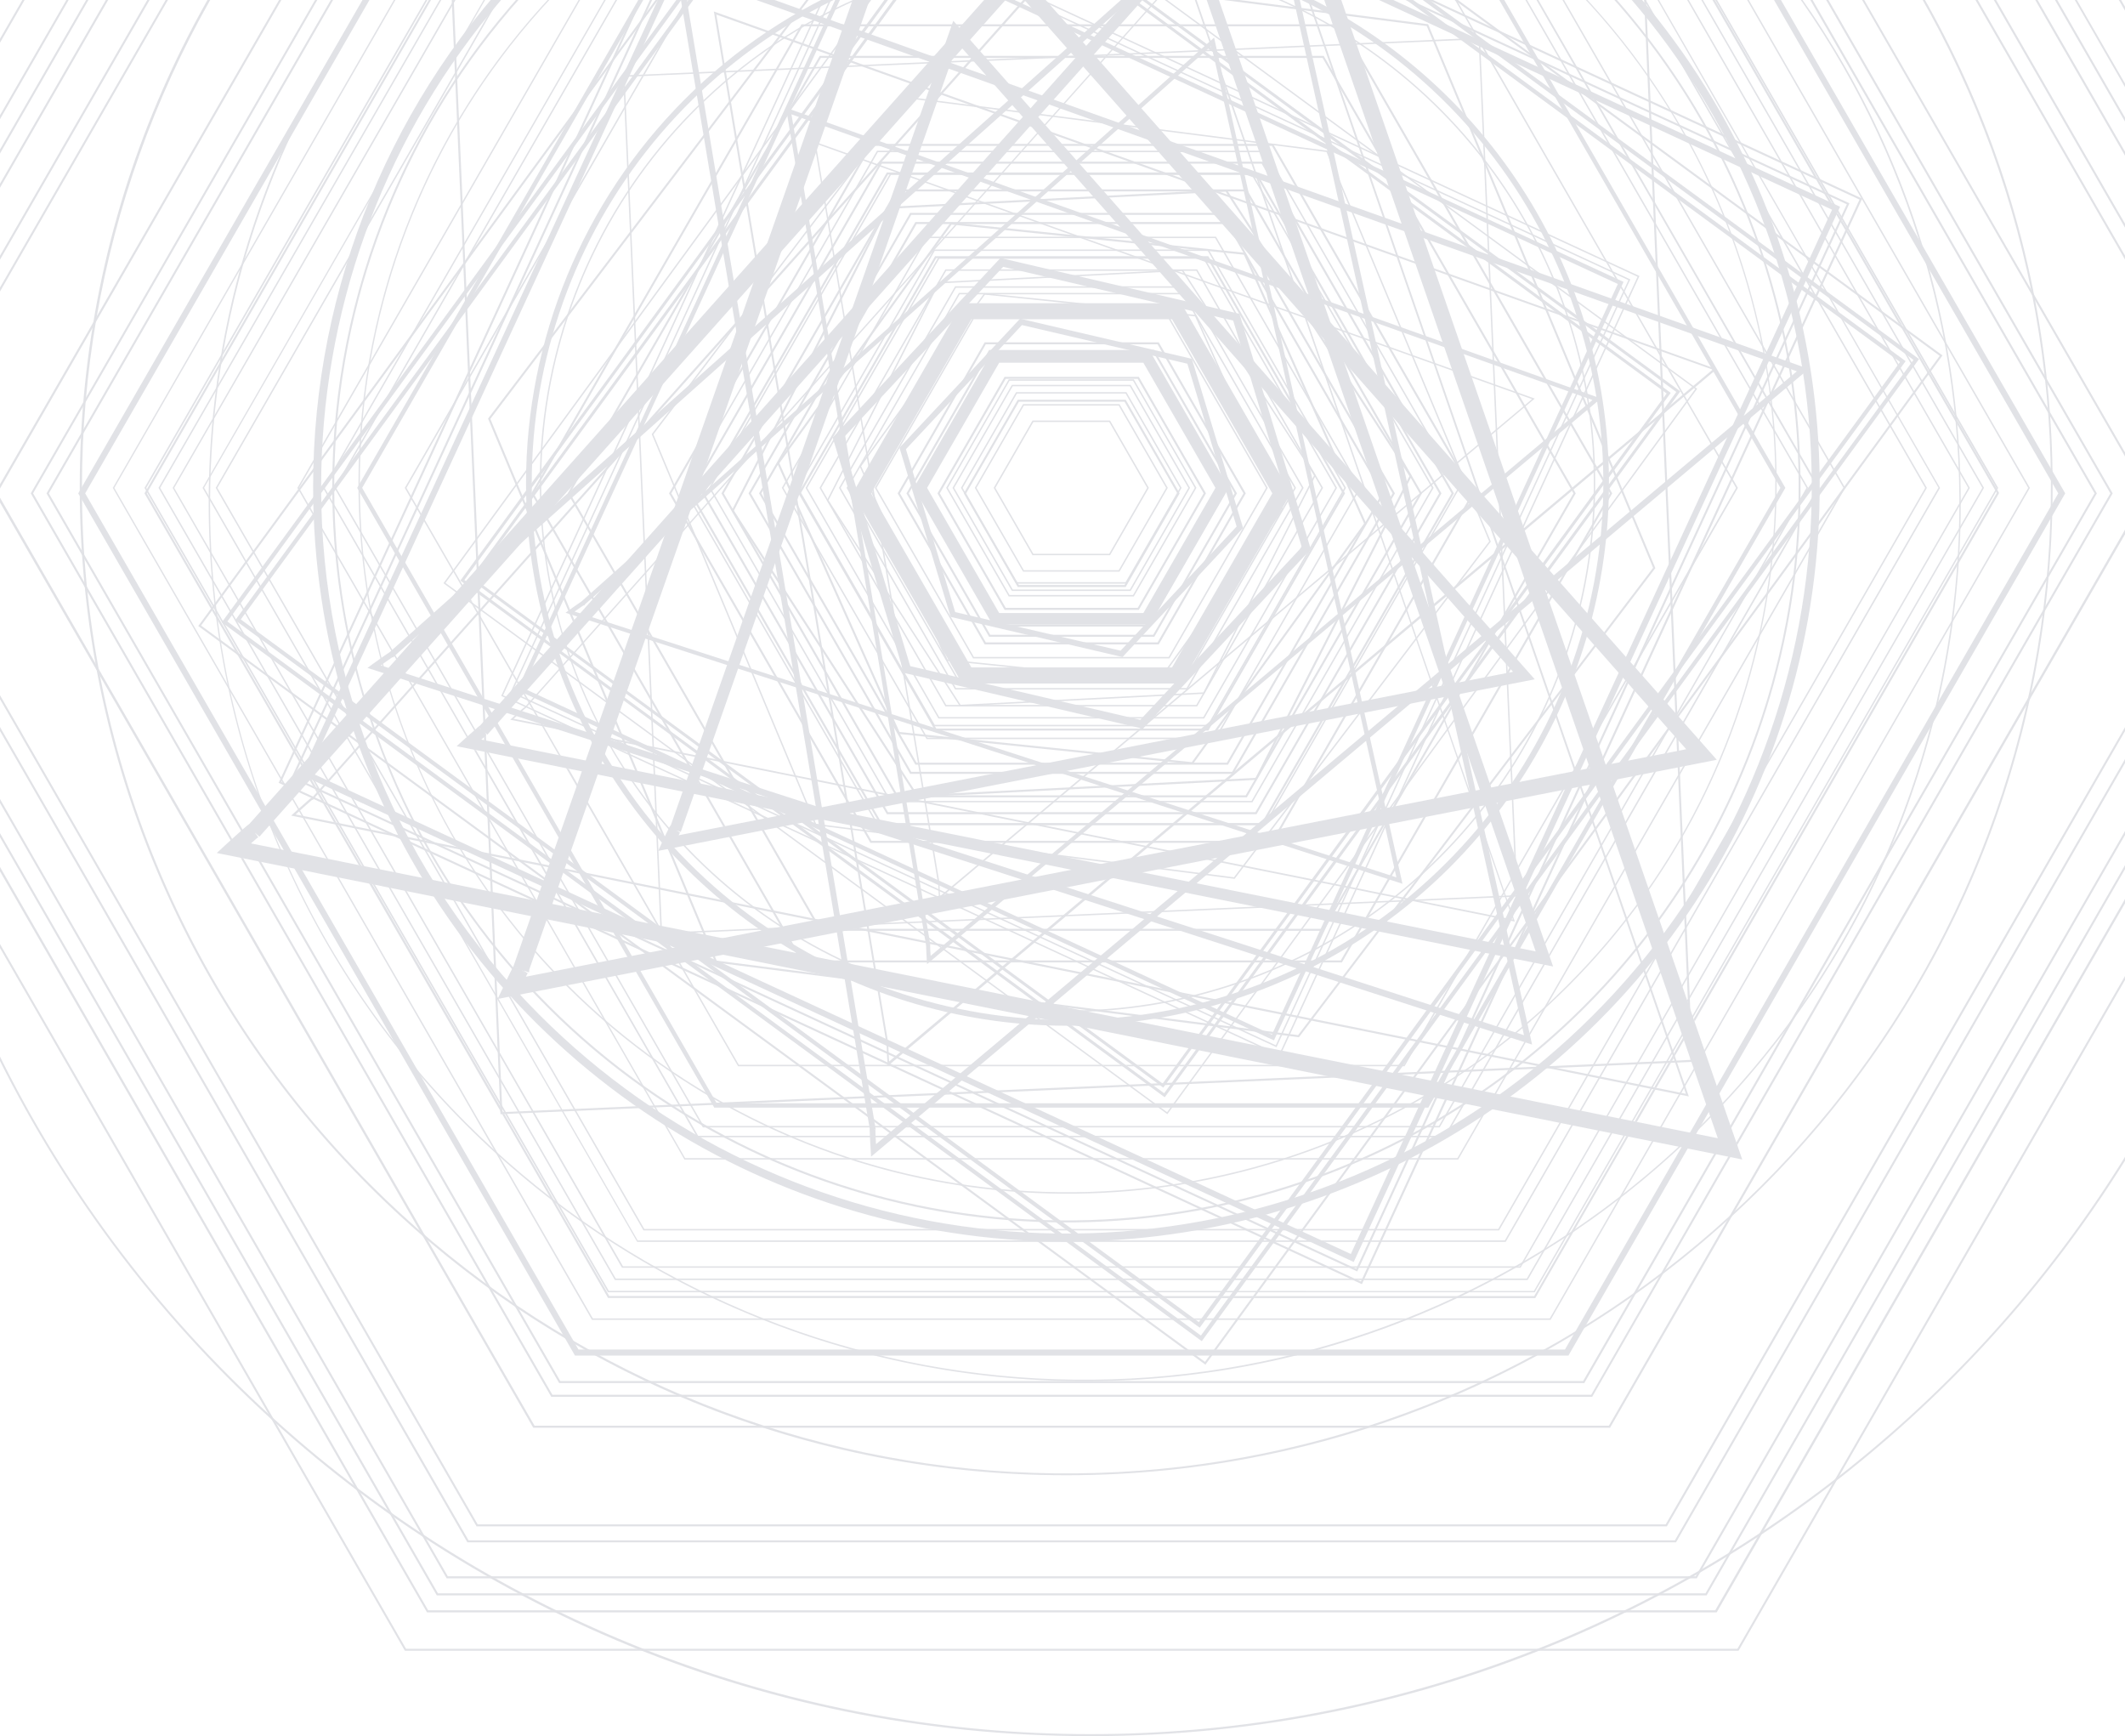 <svg width="1152" height="941" viewBox="0 0 1152 941" fill="none" xmlns="http://www.w3.org/2000/svg">
<g opacity="0.12" clip-path="url(#clip0_3360_1767)">
<path d="M630.465 588.414L630.926 587.772L256.974 313.55L530.204 -60.487L903.516 213.273L629.825 587.952L630.465 588.414L630.926 587.772L630.465 588.414L631.106 588.876L905.718 212.94L529.871 -62.668L254.797 313.91L630.619 589.517L631.106 588.876L630.465 588.414Z" fill="#010A2D"/>
<path d="M631.257 593.649L631.744 593.033L251.747 314.372L529.382 -65.721L908.764 212.452L630.643 593.187L631.257 593.649L631.744 593.033L631.257 593.649L631.898 594.11L910.941 212.119L529.049 -67.928L249.545 314.705L631.437 594.752L631.898 594.11L631.257 593.649Z" fill="#010A2D"/>
<path d="M632.769 603.374L633 603.066L241.505 315.963L527.795 -75.985L919.009 210.862L632.462 603.143L632.769 603.374L633 603.066L632.769 603.374L633.077 603.605L920.085 210.708L527.642 -77.088L240.403 316.117L632.846 603.913L633.077 603.605L632.769 603.374Z" fill="#010A2D"/>
<path d="M693.643 572.043L693.797 571.684L272.748 376.852L467.049 -44.681L887.739 149.997L693.285 571.863L693.643 572.043L693.797 571.684L693.643 572.043L694.002 572.197L888.789 149.612L466.665 -45.733L271.698 377.211L693.823 572.556L694.002 572.197L693.643 572.043Z" fill="#010A2D"/>
<path d="M691.827 567.065L691.98 566.732L277.692 375.005L468.869 -39.728L882.798 151.819L691.468 566.911L691.827 567.065L691.98 566.732L691.827 567.065L692.185 567.245L883.823 151.434L468.485 -40.755L276.668 375.389L692.006 567.604L692.185 567.245L691.827 567.065Z" fill="#010A2D"/>
<path d="M690.084 562.344L690.571 561.292L283.453 372.901L470.968 -33.955L877.06 153.923L689.034 561.857L690.084 562.344L690.571 561.292L690.084 562.344L691.134 562.832L880.159 152.794L469.841 -37.085L280.329 374.03L690.647 563.909L691.134 562.832L690.084 562.344Z" fill="#010A2D"/>
<path d="M358.541 505.919L358.925 505.893L338.616 41.638L801.589 21.315L821.871 485.186L358.515 505.534L358.541 505.919L358.925 505.893L358.541 505.919V506.304L822.691 485.93L802.331 20.494L337.797 40.894L358.157 506.329L358.541 506.304V505.919Z" fill="#010A2D"/>
<path d="M621.654 193.491V190.36H538.063L495.372 264.439L538.063 338.518H623.446L666.138 264.439L623.446 190.36H621.654V193.491L618.939 195.056L658.916 264.439L619.835 332.282H541.674L502.594 264.439L541.674 196.621H621.654V193.491L618.939 195.056L621.654 193.491Z" fill="#010A2D"/>
<path d="M606.699 219.432V219.047H554.608L528.461 264.438L554.608 309.829H606.903L633.077 264.438L606.903 219.047H606.699V219.432L606.34 219.637L632.18 264.438L606.468 309.06H555.044L529.357 264.438L555.044 219.842H606.699V219.432L606.34 219.637L606.699 219.432Z" fill="#010A2D"/>
<path d="M610.438 212.94V212.555H550.845L520.958 264.438L550.845 316.347H610.669L640.555 264.438L610.669 212.555H610.438V212.94L610.105 213.145L639.659 264.438L610.208 315.552H551.306L521.854 264.438L551.306 213.325H610.438V212.94L610.105 213.145L610.438 212.94Z" fill="#010A2D"/>
<path d="M612.718 208.962V208.577H548.565L516.374 264.438L548.565 320.324H612.948L645.139 264.438L612.948 208.577H612.718V208.962L612.385 209.167L644.243 264.438L612.513 319.529H549.026L517.27 264.438L549.001 209.347H612.718V208.962L612.385 209.167L612.718 208.962Z" fill="#010A2D"/>
<path d="M614.459 205.986V205.602H546.85L512.942 264.439L546.85 323.302H614.664L648.597 264.439L614.664 205.602H614.459V205.986L614.101 206.166L647.701 264.439L614.229 322.506H547.285L513.839 264.439L547.285 206.371H614.459V205.986L614.101 206.166L614.459 205.986Z" fill="#010A2D"/>
<path d="M633.793 172.424V172.039H527.513L474.271 264.438L527.513 356.864H633.998L687.266 264.438L633.998 172.039H633.793V172.424L633.435 172.629L686.344 264.438L633.563 356.068H527.948L475.167 264.438L527.948 172.809H633.793V172.424L633.435 172.629L633.793 172.424Z" fill="#010A2D"/>
<path d="M641.453 159.132V158.747H519.858L458.933 264.438L519.858 370.155H641.683L702.583 264.438L641.683 158.747H641.453V159.132L641.12 159.311L701.687 264.438L641.222 369.359H520.293L459.829 264.438L520.293 159.517H641.453V159.132L641.12 159.311L641.453 159.132Z" fill="#010A2D"/>
<path d="M643.501 155.566V155.181H517.783L454.809 264.439L517.783 373.722H643.731L706.706 264.439L643.731 155.181H643.501V155.566L643.168 155.745L705.809 264.439L643.27 372.952H518.244L455.731 264.439L518.244 155.951H643.501V155.566L643.168 155.745L643.501 155.566Z" fill="#010A2D"/>
<path d="M640.966 146.482L640.94 146.097L508.641 152.845L448.253 271.212L520.344 382.805L652.874 376.057L713.262 257.69L641.171 146.071L640.94 146.097L640.966 146.482L640.633 146.687L712.366 257.715L652.388 375.287L520.754 382.01L449.149 271.161L509.153 153.615L640.991 146.867L640.966 146.482L640.633 146.687L640.966 146.482Z" fill="#010A2D"/>
<path d="M601.551 228.361V227.951H559.731L538.705 264.439L559.731 300.927H601.782L622.807 264.439L601.782 227.951H601.551V228.361L601.218 228.541L621.911 264.439L601.321 300.157H560.192L539.601 264.439L560.192 228.746H601.551V228.361L601.218 228.541L601.551 228.361Z" fill="#010A2D"/>
<path d="M644.907 195.799L645.266 194.286L552.994 172.732L487.612 242.679L515.373 334.386L608.541 356.145L673.897 286.197L646.136 194.491L645.266 194.286L644.907 195.799L643.422 196.261L670.389 285.376L607.491 352.681L517.832 331.769L491.121 243.5L554.018 176.196L644.549 197.339L644.907 195.799L643.422 196.261L644.907 195.799Z" fill="#010A2D"/>
<path d="M648.136 171.089L648.188 170.704L533.584 158.901L465.949 252.609L513.122 358.146L627.93 370.001L695.565 276.293L648.392 170.73L648.188 170.704L648.136 171.089L647.778 171.269L694.669 276.19L627.572 369.154L513.66 357.428L466.846 252.712L533.943 159.722L648.085 171.5L648.136 171.089L647.778 171.269L648.136 171.089Z" fill="#010A2D"/>
<path d="M652.565 139.836V139.426H508.716L436.701 264.439L508.716 389.451H652.796L724.836 264.439L652.796 139.426H652.565V139.836L652.232 140.016L723.914 264.439L652.335 388.681H509.177L437.598 264.439L509.177 140.221H652.565V139.836L652.232 140.016L652.565 139.836Z" fill="#010A2D"/>
<path d="M654.998 135.602V135.218H506.283L431.81 264.438L506.283 393.685H655.229L729.702 264.438L655.229 135.218H654.998V135.602L654.665 135.808L728.78 264.438L654.768 392.889H506.744L432.732 264.438L506.744 135.987H654.998V135.602L654.665 135.808L654.998 135.602Z" fill="#010A2D"/>
<path d="M658.996 128.674V128.289H502.316L423.848 264.438L502.316 400.612H659.226L737.669 264.438L659.226 128.289H658.996V128.674L658.663 128.879L736.772 264.438L658.765 399.817H502.751L424.744 264.438L502.751 129.059H658.996V128.674L658.663 128.879L658.996 128.674Z" fill="#010A2D"/>
<path d="M648.775 146.405V146.02H512.506L444.281 264.438L512.506 382.882H649.005L717.255 264.438L649.005 146.02H648.775V146.405L648.442 146.61L716.333 264.438L648.544 382.086H512.966L445.178 264.438L512.966 146.79H648.775V146.405L648.442 146.61L648.775 146.405Z" fill="#010A2D"/>
<path d="M678.74 94.419V94.008H482.544L384.356 264.438L482.544 434.868H678.971L777.184 264.438L678.971 94.008H678.74V94.419L678.407 94.599L776.262 264.438L678.51 434.098H483.005L385.253 264.438L483.005 94.804H678.74V94.419L678.407 94.599L678.74 94.419Z" fill="#010A2D"/>
<path d="M685.834 82.077V81.692H475.451L370.144 264.438L475.451 447.185H686.065L791.372 264.438L686.065 81.692H685.834V82.077L685.501 82.282L790.475 264.438L685.629 446.415H475.912L371.04 264.438L475.912 82.487H685.834V82.077L685.501 82.282L685.834 82.077Z" fill="#010A2D"/>
<path d="M366.123 449.853L369.068 450.905L519.141 23.394L820.208 364.125L361.795 453.933L362.384 457.012L365.201 458.346L366.993 454.6C367.454 453.676 367.89 452.753 368.248 452.034C368.607 451.316 368.556 451.418 368.632 451.29L368.376 451.136L368.632 451.29L368.376 451.136L368.632 451.29L366.686 450.033L368.479 451.521L368.632 451.29L366.686 450.033L368.479 451.521L366.174 449.622L368.095 451.906L368.479 451.521L366.174 449.622L368.095 451.906L366.123 449.545L367.531 452.265C367.735 452.172 367.925 452.051 368.095 451.906L366.123 449.545L367.531 452.265L366.097 449.519V452.624C366.599 452.636 367.094 452.512 367.531 452.265L366.097 449.519L364.253 452.085C364.785 452.485 365.432 452.701 366.097 452.701V449.571L364.253 452.137L366.097 449.571L363.101 450.366C363.279 451.047 363.686 451.645 364.253 452.06L366.097 449.494L363.101 450.289L366.071 449.494H362.973C362.997 449.762 363.04 450.027 363.101 450.289L366.071 449.494H365.918L363.075 448.904C363.055 449.1 363.055 449.298 363.075 449.494H365.918L363.075 448.904L364.868 449.263L363.101 448.724V448.904L364.893 449.263L363.126 448.724L369.042 450.802L366.097 449.75L369.042 450.802V450.392V450.084C369.067 449.862 369.067 449.638 369.042 449.417C369.056 448.975 368.968 448.536 368.786 448.134C368.565 447.637 368.221 447.204 367.787 446.877C367.24 446.487 366.589 446.273 365.918 446.261C365.456 446.258 365 446.364 364.586 446.569C364.263 446.723 363.969 446.931 363.715 447.184L363.306 447.672C363.118 447.944 362.947 448.227 362.793 448.519C362.281 449.519 361.436 451.239 360.693 452.778L359.362 455.601L356.801 461.194L832.014 368.205L516.785 11.257L363.126 448.827L369.017 450.905L366.123 449.853Z" fill="#010A2D"/>
<path d="M503.212 512.41L504.365 512.231L429.072 61.985L863.31 216.814L502.726 519.595L503.494 520.493H504.647C504.647 520.493 504.646 518.953 504.467 517.209C504.288 515.464 504.262 513.462 504.262 512.641V512.359H503.75H504.262H503.75H504.262L503.212 512.128L504.16 512.616V512.359L503.11 512.128L504.057 512.616L503.033 512.102L503.801 512.949L504.057 512.616L503.033 512.102L503.801 512.949L503.033 512.077V513.257C503.317 513.244 503.587 513.136 503.801 512.949L503.033 512.077L502.137 512.821C502.238 512.962 502.373 513.076 502.53 513.152C502.686 513.228 502.859 513.264 503.033 513.257V512.077L502.137 512.821L502.956 512.154L501.932 512.513L502.137 512.821L502.956 512.154L501.932 512.513L502.444 512.333H501.932L502.444 512.154H501.932V512.333L504.237 511.948L503.084 512.128L504.237 511.923V511.563V511.307L504.057 511.025C503.947 510.893 503.81 510.787 503.655 510.711C503.501 510.636 503.333 510.594 503.161 510.588C502.869 510.595 502.588 510.704 502.367 510.896L502.034 511.41C501.996 511.561 501.996 511.72 502.034 511.871V512.256C502.034 514.129 502.418 520.236 502.418 520.262L502.572 522.571L867.869 215.993L426.102 58.418L502.06 512.59L504.365 512.179L503.212 512.41Z" fill="#010A2D"/>
<path d="M509.053 479.387H509.437L442.289 77.894L830.531 216.326L509.027 486.238L509.284 486.52H509.668C509.668 486.52 509.335 481.106 509.335 479.489V479.207H509.027L509.309 479.361H509.002L509.284 479.515L508.951 479.335V479.72L509.284 479.515L508.951 479.335L508.643 479.592L508.951 479.72V479.335L508.643 479.592L508.874 479.387H508.592L508.823 479.181H508.541V479.412L509.309 479.284H508.925H509.309V479.002V478.873L509.002 478.72L508.643 478.95V479.233V479.541C508.643 481.132 509.002 486.623 509.002 486.623V487.392L832.017 216.044L441.315 76.713L508.669 479.566L509.437 479.438L509.053 479.387Z" fill="#010A2D"/>
<path d="M315.596 327.355L316.364 328.253L656.768 24.779L757.004 475.538L309.296 330.767L308.937 331.871L309.603 332.82L312.958 330.434L315.288 328.817L316.082 328.304L316.262 328.176L315.98 327.611L316.185 328.202L315.903 327.637L316.108 328.227L315.749 327.201V328.278H316.108L315.749 327.252L315.058 328.202C315.26 328.344 315.503 328.416 315.749 328.407V327.149L315.058 328.099L315.749 327.149H314.699C314.702 327.335 314.748 327.516 314.832 327.681C314.917 327.846 315.038 327.989 315.186 328.099L315.877 327.149L314.853 326.636C314.781 326.798 314.737 326.972 314.725 327.149H315.877L314.853 326.636L315.724 327.072L314.981 326.431V326.636L315.852 327.072L315.109 326.431L316.671 328.202L315.903 327.303L316.671 328.202L316.927 327.945L317.081 327.765V327.586C317.182 327.424 317.236 327.237 317.235 327.047C317.236 326.861 317.192 326.678 317.107 326.512C317.023 326.347 316.899 326.205 316.748 326.097C316.55 325.944 316.307 325.863 316.057 325.866C315.888 325.831 315.713 325.831 315.544 325.866L314.879 326.251C313.188 327.329 308.451 330.767 308.451 330.767L306.581 332.127L760.308 479.027L658.177 20.366L314.699 326.482L316.262 328.253L315.596 327.355Z" fill="#010A2D"/>
<path d="M284.684 383.601L284.966 383.857L642.068 -16.429L820.132 498.427L277.591 389.4V389.785L277.872 390.067L281.458 386.834C282.354 386.013 283.276 385.192 284.019 384.601L284.889 383.857L285.12 383.678L284.992 383.421V383.601H285.12L284.992 383.344L284.736 383.626H284.992V383.241L284.736 383.524L284.992 383.241H284.608V383.524L284.864 383.241L284.608 383.087V383.241H284.915L284.659 383.087L284.454 383.319L285.017 383.832L284.736 383.575L285.017 383.832L285.248 383.575V383.344L285.12 383.062H284.838H284.608C284.352 383.216 283.839 383.652 283.097 384.268C280.92 386.167 277.155 389.605 277.155 389.605L276.592 390.118L821.208 499.53L642.503 -17.995L284.403 383.37L284.966 383.883L284.684 383.601Z" fill="#010A2D"/>
<path d="M261.892 396.122L264.223 398.201L644.45 -28.105L832.527 515.695L254.824 399.638L254.209 402.717L256.309 405.026L260.151 401.562C261.124 400.69 262.097 399.817 262.84 399.201L263.685 398.483L262.686 397.072L263.557 398.586H263.685L262.686 397.174L263.557 398.688L262.148 396.251L263.224 398.816L263.557 398.663L262.148 396.225L263.224 398.791L262.046 395.943V398.996C262.45 398.997 262.85 398.919 263.224 398.765L262.046 395.917L261.124 398.893C261.421 398.995 261.732 399.047 262.046 399.047V395.917L261.124 398.893L262.046 395.917L259.485 397.585C259.887 398.208 260.494 398.671 261.201 398.893L262.123 395.917L259.562 397.585L262.123 395.917H259.024C259.017 396.505 259.177 397.084 259.485 397.585L262.046 395.917L259.203 394.737C259.043 395.109 258.965 395.512 258.973 395.917H262.046L259.203 394.737L261.764 395.84L259.408 394.224C259.306 394.386 259.22 394.557 259.152 394.737L261.713 395.84L259.357 394.224L260.612 395.07L259.459 394.121L260.714 394.968L259.562 394.018L264.223 398.175L261.892 396.097L264.248 398.175L264.607 397.739L264.863 397.354L265.068 396.918C265.233 396.538 265.312 396.126 265.298 395.712C265.3 395.364 265.248 395.018 265.145 394.685C264.885 393.967 264.376 393.365 263.71 392.992C263.244 392.721 262.713 392.579 262.174 392.581C261.781 392.589 261.393 392.659 261.022 392.786C260.803 392.871 260.597 392.983 260.407 393.12C260.084 393.33 259.777 393.562 259.485 393.813C258.435 394.685 256.617 396.379 255.029 397.739C253.441 399.099 252.109 400.305 252.109 400.305L247.551 404.462L841.977 523.88L646.883 -40.216L259.587 394.018L264.248 398.201L261.892 396.122Z" fill="#010A2D"/>
<path d="M719.381 82.026L719.432 81.641L492.223 52.543L353.316 235.315L441.875 447.236L669.314 476.36L808.195 293.562L719.637 81.666L719.432 81.641L719.381 82.026L719.022 82.18L807.299 293.459L668.956 475.513L442.412 446.518L354.213 235.443L492.556 53.364L719.33 82.411L719.381 82.026L719.022 82.18L719.381 82.026Z" fill="#010A2D"/>
<path d="M773.648 -70.288V-71.469H387.198L193.64 264.439L387.198 600.346H774.314L967.872 264.439L774.314 -71.469H773.648V-70.288L772.624 -69.698L965.183 264.439L772.956 598.011H388.555L196.329 264.439L388.555 -69.108H773.648V-70.288L772.624 -69.698L773.648 -70.288Z" fill="#010A2D"/>
<path d="M761.408 -49.068H565.827L566.902 -48.273H760.972L800.667 20.597H801.538L761.408 -49.068ZM760.844 -48.478L761.203 -48.683L760.844 -48.478ZM564.52 -49.068H554.763L555.813 -48.273H565.673L564.52 -49.068ZM552.1 -49.068H548.412L549.488 -48.273H553.175L552.1 -49.068ZM545.774 -49.068H521.855L521.291 -48.273H546.901L545.774 -49.068ZM519.934 -49.068H517.219L516.656 -48.273H519.371L519.934 -49.068ZM515.299 -49.068H508.154L507.564 -48.273H514.71L515.299 -49.068ZM507.18 -49.068H400.106L348.528 40.432H349.45L400.542 -48.247H506.617L507.18 -49.068Z" fill="#010A2D"/>
<path d="M801.59 21.341H801.104L801.641 22.265L801.59 21.341ZM802.41 22.06V23.753L869.917 140.914L871.146 141.504L802.41 22.06ZM870.685 142.094L873.246 146.533L874.45 147.098L871.889 142.659L870.685 142.094ZM873.912 147.714L875.628 150.716L876.857 151.28L875.141 148.278L873.912 147.714ZM879.034 155.129L878.624 156.002L879.853 158.106L880.263 157.233L879.034 155.129ZM880.724 158.08L880.34 158.953L882.133 162.083L882.542 161.211L880.724 158.08ZM883.003 162.032L882.619 162.904L902.928 198.16L904.49 199.315L883.003 162.032ZM903.901 199.854L914.145 217.533L914.657 216.84L905.514 200.983L903.901 199.854ZM915.015 217.584L914.529 218.277L941.137 264.464L823.051 469.354L823.384 470.355L942.136 264.464L915.015 217.584Z" fill="#010A2D"/>
<path d="M902.979 198.16L903.952 199.854L905.514 200.983L904.541 199.315L902.979 198.16ZM914.656 216.84L914.144 217.533L914.58 218.277L915.066 217.585L914.656 216.84Z" fill="#010A2D"/>
<path d="M869.992 140.914L870.684 142.095L871.887 142.659L871.221 141.505L869.992 140.914ZM882.592 161.211L882.183 162.083L882.669 162.904L883.053 162.032L882.592 161.211Z" fill="#010A2D"/>
<path d="M873.244 146.534L873.91 147.714L875.139 148.278L874.448 147.098L873.244 146.534ZM880.312 157.233L879.903 158.106L880.389 158.953L880.773 158.08L880.312 157.233Z" fill="#010A2D"/>
<path d="M875.629 150.691L878.676 156.002L879.086 155.13L876.858 151.255L875.629 150.691Z" fill="#010A2D"/>
<path d="M348.989 41.201H348.067L339.283 56.443V57.906L348.989 41.201ZM338.54 57.726L219.43 264.464L245.347 309.393L245.833 308.701L220.352 264.464L338.617 59.189L338.54 57.726ZM246.345 309.419L245.833 310.112L254.797 325.636L256.333 326.765L246.345 309.419ZM255.744 327.381L277.436 365.023L277.845 364.151L257.358 328.535L255.744 327.381ZM278.306 364.997L277.922 365.844L279.715 369L280.125 368.128L278.306 364.997ZM280.611 368.949L280.202 369.821L280.637 370.565L281.175 369.95L280.611 368.949Z" fill="#010A2D"/>
<path d="M245.832 308.7L245.32 309.393L245.756 310.137L246.268 309.444L245.832 308.7ZM254.693 325.661L255.667 327.329L257.229 328.484L256.256 326.79L254.693 325.661Z" fill="#010A2D"/>
<path d="M277.358 364.972L277.845 365.794L278.229 364.921L277.768 364.1L277.358 364.972Z" fill="#010A2D"/>
<path d="M279.637 368.924L280.123 369.745L280.533 368.873L280.046 368.051L279.637 368.924Z" fill="#010A2D"/>
<path d="M284.171 375.902L283.838 376.287L285.144 378.545L286.373 379.11L284.632 376.107L284.171 375.902ZM285.81 379.725L286.552 381.008L287.116 380.392L285.81 379.725Z" fill="#010A2D"/>
<path d="M285.81 379.623L287.04 380.213L286.374 379.033L285.145 378.468L285.81 379.623Z" fill="#010A2D"/>
<path d="M284.172 375.827L284.634 376.033L284.377 375.595L284.172 375.827Z" fill="#010A2D"/>
<path d="M287.525 381.034L286.962 381.65L288.37 384.088L289.6 384.652L287.525 381.034ZM289.062 385.268L293.236 392.53L294.261 392.735L290.291 385.833L289.062 385.268Z" fill="#010A2D"/>
<path d="M289.036 385.243L290.265 385.807L289.599 384.653L288.37 384.062L289.036 385.243Z" fill="#010A2D"/>
<path d="M293.775 393.454L302.893 409.312L303.917 409.517L294.774 393.659L293.775 393.454ZM307.067 416.548L358.235 505.098V503.405L308.296 416.727L307.067 416.548ZM818.979 476.565L815.496 482.595L815.829 483.57L819.209 477.514L818.979 476.565ZM814.984 483.493L813.78 485.571H814.702L815.317 484.494L814.984 483.493ZM814.241 486.341H813.319L807.813 495.886L808.607 496.04L814.241 486.341ZM807.403 496.605L800.156 509.152L800.975 509.332L808.197 496.759L807.403 496.605ZM358.875 504.842V505.509H359.208L358.875 504.842ZM359.695 506.253H358.798L400.107 577.92H597.481L596.405 577.15H400.542L359.695 506.253ZM796.852 514.874L760.999 577.175H652.414L651.85 577.945H761.434L797.697 515.054L796.852 514.874ZM651.415 577.175H644.27L643.706 577.945H650.851L651.415 577.175ZM642.349 577.175H639.634L639.071 577.945H641.632L642.349 577.175ZM637.714 577.175H616.457L617.533 577.945H637.125L637.714 577.175ZM613.82 577.175H610.132L611.182 577.945H614.895L613.82 577.175ZM607.494 577.175H597.711L598.787 577.945H608.544L607.494 577.175Z" fill="#010A2D"/>
<path d="M613.819 577.201L614.895 577.971H617.456L616.406 577.201H613.819ZM637.713 577.201L637.124 577.971H639.071L639.634 577.201H637.713Z" fill="#010A2D"/>
<path d="M607.495 577.201L608.545 577.971H611.106L610.056 577.201H607.495ZM642.35 577.201L641.761 577.971H643.707L644.271 577.201H642.35Z" fill="#010A2D"/>
<path d="M596.404 577.201L597.48 577.971H598.786L597.736 577.201H596.404ZM651.414 577.201L650.85 577.971H651.824L652.387 577.201H651.414Z" fill="#010A2D"/>
<path d="M801.539 20.546H800.668L801.103 21.316H801.59V22.265L802.435 23.728V22.034L801.539 20.546ZM349.45 40.406H348.528L348.068 41.227H348.989L349.45 40.406ZM339.207 56.495L338.464 57.752V59.215L339.181 57.957L339.207 56.495ZM814.625 485.52H813.703L813.242 486.341H814.164L814.625 485.52ZM357.953 503.482V505.175L358.644 506.381H359.541L359.08 505.611H358.747V504.97L357.953 503.482Z" fill="#010A2D"/>
<path d="M287.116 380.316L286.527 381.035L286.937 381.753L287.501 381.137L287.116 380.316ZM293.237 392.53L293.775 393.454L294.774 393.659L294.261 392.735L293.237 392.53ZM815.495 482.569L814.983 483.467L815.316 484.442L815.828 483.544L815.495 482.569ZM807.812 495.912L807.403 496.63L808.196 496.784L808.606 496.066L807.812 495.912Z" fill="#010A2D"/>
<path d="M281.098 369.898L280.561 370.514L283.839 376.211L284.171 375.826L284.376 375.595L281.098 369.898ZM302.918 409.26L307.067 416.47L308.091 416.675L303.917 409.465L302.918 409.26ZM823.102 469.303L818.979 476.488L819.311 477.463L823.435 470.304L823.102 469.303ZM800.053 509.126L796.749 514.848L797.569 515.028L800.872 509.306L800.053 509.126Z" fill="#010A2D"/>
<path d="M780.282 -81.784V-82.169H381.027L181.297 264.439L381.027 611.072H780.487L980.217 264.439L780.487 -82.169H780.282V-81.784L779.923 -81.579L979.32 264.439L780.051 610.276H381.462L182.193 264.439L381.462 -81.399H780.282V-81.784L779.923 -81.579L780.282 -81.784Z" fill="#010A2D"/>
<path d="M783.586 -87.506H377.954L175.125 264.464L253.004 399.587L253.593 399.048L176.021 264.464L378.338 -86.736H782.971L985.288 264.464L839.696 517.414L840.029 518.415L986.363 264.387L783.586 -87.506ZM783.022 -86.942L783.355 -87.121L783.022 -86.942ZM256.948 406.438L377.954 616.434H783.586L837.366 523.06L836.547 522.88L783.099 615.639H378.466L258.1 406.643L256.948 406.438Z" fill="#010A2D"/>
<path d="M253.594 398.996L253.005 399.535L256.949 406.386L257.973 406.592L253.594 398.996ZM839.697 517.415L836.547 522.88L837.367 523.06L839.928 518.415L839.697 517.415Z" fill="#010A2D"/>
<path d="M790.526 -99.591H371.039L161.219 264.464L371.039 628.494H790.526L1000.32 264.464L790.526 -99.591ZM789.962 -99.001L790.321 -99.206L789.962 -99.001ZM371.423 627.724L162.115 264.464L371.423 -98.796H790.09L999.398 264.464L790.09 627.724H371.423Z" fill="#010A2D"/>
<path d="M812.448 -137.619V-138.029H348.835L116.939 264.439L348.835 666.906H812.678L1044.6 264.439L812.678 -138.029H812.448V-137.619L812.115 -137.439L1043.68 264.439L812.217 666.137H349.296L117.836 264.439L349.296 -137.234H812.448V-137.619L812.115 -137.439L812.448 -137.619Z" fill="#010A2D"/>
<path d="M816.263 -144.214H345.275L109.819 264.464L345.428 673.141H816.263L1051.74 264.464L816.263 -144.214ZM815.699 -143.623L816.032 -143.829L815.699 -143.623ZM345.71 672.346L110.664 264.361L345.71 -143.623H815.802L1050.85 264.361L815.802 672.346H345.71Z" fill="#010A2D"/>
<path d="M824.33 -158.25H337.182L93.608 264.464L337.182 687.151H824.33L1067.9 264.464L824.33 -158.25ZM823.766 -157.659L824.099 -157.865L823.766 -157.659ZM337.746 686.381L94.454 264.464L337.746 -157.454H823.894L1067.01 264.464L823.894 686.381H337.746Z" fill="#010A2D"/>
<path d="M827.94 -164.51V-164.895H333.341L85.951 264.439L333.341 693.798H828.171L1075.56 264.439L828.171 -164.895H827.94V-164.51L827.608 -164.33L1074.66 264.439L827.71 693.002H333.802L86.847 264.439L333.802 -164.125H827.94V-164.51L827.608 -164.33L827.94 -164.51Z" fill="#010A2D"/>
<path d="M832.014 -171.515H329.527L78.321 264.464L329.527 700.443H832.014L1083.25 264.464L832.014 -171.515ZM831.451 -170.925L831.784 -171.13L831.451 -170.925ZM330.065 699.648L79.294 264.464L330.065 -170.643H831.528L1082.3 264.567L831.528 699.75L330.065 699.648Z" fill="#010A2D"/>
<path d="M840.592 -186.475H320.92L61.161 264.464L320.92 715.402H840.592L1100.45 264.464L840.592 -186.475ZM840.029 -185.885L840.387 -186.09L840.029 -185.885ZM321.381 714.606L61.981 264.464L321.381 -185.705H840.157L1099.53 264.464L840.157 714.606H321.381Z" fill="#010A2D"/>
<path d="M286.731 261.872H288.268C288.256 194.538 311.547 129.284 354.172 77.228C396.797 25.172 456.118 -10.464 522.028 -23.609C587.938 -36.754 656.358 -26.594 715.629 5.14C774.9 36.874 821.355 88.219 847.078 150.424C872.801 212.63 876.2 281.847 856.696 346.283C837.193 410.718 795.993 466.383 740.118 503.794C684.242 541.205 617.148 558.046 550.269 551.448C483.39 544.85 420.863 515.22 373.343 467.609C346.342 440.616 324.927 408.547 310.327 373.241C295.728 337.935 288.231 300.088 288.268 261.872H285.169C285.169 320.042 302.385 376.906 334.641 425.272C366.896 473.638 412.742 511.335 466.381 533.594C520.02 555.854 579.042 561.677 635.983 550.326C692.925 538.976 745.228 510.963 786.279 469.828C827.33 428.694 855.285 376.287 866.609 319.233C877.932 262.18 872.115 203.044 849.894 149.304C827.673 95.563 790.045 49.631 741.77 17.317C693.494 -14.997 636.739 -32.242 578.682 -32.236C500.835 -32.23 426.179 -1.24 371.135 53.915C316.092 109.07 285.169 183.874 285.169 261.872H286.731Z" fill="#010A2D"/>
<path d="M293.007 261.872H293.391C293.387 195.733 316.271 131.638 358.145 80.51C400.019 29.381 458.291 -5.618 523.033 -18.524C587.775 -31.43 654.98 -21.444 713.197 9.731C771.415 40.907 817.042 91.343 842.305 152.447C867.568 213.551 870.903 281.541 851.742 344.832C832.581 408.123 792.11 462.8 737.224 499.545C682.338 536.29 616.434 552.83 550.741 546.347C485.049 539.864 423.632 510.759 376.956 463.991C350.425 437.477 329.385 405.972 315.044 371.286C300.703 336.6 293.345 299.416 293.391 261.872H292.623C292.623 318.565 309.402 373.985 340.839 421.124C372.276 468.262 416.958 505.002 469.234 526.696C521.511 548.391 579.035 554.066 634.531 543.003C690.027 531.941 741.002 504.639 781.011 464.549C821.02 424.458 848.265 373.382 859.301 317.777C870.336 262.172 864.667 204.537 843.01 152.161C821.353 99.785 784.681 55.019 737.631 23.526C690.581 -7.968 635.267 -24.775 578.683 -24.77C502.813 -24.763 430.053 5.44 376.407 59.195C322.761 112.95 292.623 185.854 292.623 261.872H293.007Z" fill="#010A2D"/>
<path d="M194.692 261.872H195.076C195.059 172.929 225.825 86.732 282.129 17.969C338.434 -50.794 416.794 -97.868 503.856 -115.231C590.919 -132.595 681.297 -119.174 759.59 -77.255C837.884 -35.336 899.247 32.486 933.226 114.656C967.204 196.826 971.693 288.258 945.93 373.372C920.166 458.487 865.744 532.018 791.935 581.434C718.127 630.851 629.5 653.096 541.157 644.38C452.814 635.663 370.221 596.523 307.451 533.63C271.774 497.984 243.48 455.625 224.195 408.988C204.91 362.35 195.014 312.353 195.076 261.872H194.333C194.333 338.048 216.878 412.513 259.118 475.851C301.358 539.188 361.395 588.554 431.636 617.704C501.878 646.854 579.17 654.48 653.737 639.617C728.304 624.754 796.798 588.069 850.556 534.203C904.315 480.337 940.923 411.707 955.753 336.994C970.582 262.281 962.966 184.84 933.868 114.464C904.769 44.088 855.496 -16.062 792.278 -58.379C729.06 -100.697 654.737 -123.281 578.709 -123.276C528.23 -123.276 478.245 -113.314 431.609 -93.958C384.972 -74.602 342.598 -46.232 306.905 -10.467C271.212 25.297 242.9 67.756 223.585 114.484C204.269 161.212 194.33 211.294 194.333 261.872H194.692Z" fill="#010A2D"/>
<path d="M113.508 272.803H113.892C113.885 162.889 151.917 56.372 221.506 -28.596C291.095 -113.565 387.936 -171.729 495.528 -193.178C603.121 -214.626 714.807 -198.032 811.557 -146.223C908.308 -94.414 984.135 -10.595 1026.12 90.951C1068.1 192.497 1073.65 305.488 1041.81 410.67C1009.96 515.853 942.707 606.719 851.495 667.786C760.283 728.853 650.759 756.342 541.586 745.57C432.413 734.798 330.345 686.431 252.774 608.71C208.677 564.65 173.707 512.291 149.873 454.645C126.039 396.998 113.811 335.2 113.892 272.803H113.124C113.121 335.291 125.402 397.167 149.267 454.899C173.132 512.63 208.114 565.086 252.213 609.272C296.313 653.457 348.668 688.506 406.288 712.418C463.907 736.329 525.664 748.635 588.03 748.631C850.325 748.631 1062.96 535.658 1062.96 272.803C1062.96 9.948 850.401 -203.051 588.03 -203.051C325.659 -203.051 113.124 9.922 113.124 272.803H113.508Z" fill="#010A2D"/>
<path d="M650.135 718.122L650.775 717.25L130.54 335.746L510.664 -184.627L1030.03 196.21L649.264 717.481L650.135 718.122L650.775 717.25L650.135 718.122L651.031 718.764L1033.08 195.748L510.203 -187.681L127.492 336.208L650.391 719.636L651.031 718.764L650.135 718.122Z" fill="#010A2D"/>
<path d="M651.26 725.409L651.901 724.537L123.265 336.874L509.536 -191.94L1037.33 195.081L650.39 724.768L651.26 725.409L651.901 724.537L651.26 725.409L652.157 726.051L1040.35 194.619L509.05 -194.968L120.218 337.336L651.516 726.949L652.157 726.051L651.26 725.409Z" fill="#010A2D"/>
<path d="M653.359 738.932L653.692 738.496L108.999 339.081L507.332 -206.207L1051.56 192.874L652.923 738.624L653.359 738.932L653.692 738.496L653.359 738.932L653.794 739.265L1053.07 192.643L507.102 -207.747L107.488 339.312L653.487 739.702L653.794 739.265L653.359 738.932Z" fill="#010A2D"/>
<path d="M738.052 695.336L738.282 694.849L152.486 423.783L422.796 -162.663L1008.08 108.172L737.539 695.106L738.052 695.336L738.282 694.849L738.052 695.336L738.538 695.567L1009.54 107.659L422.258 -164.1L151.052 424.322L738.308 696.055L738.538 695.567L738.052 695.336Z" fill="#010A2D"/>
<path d="M735.516 688.434L735.746 687.947L159.375 421.243L425.331 -155.76L1001.19 110.713L735.004 688.204L735.516 688.434L735.746 687.947L735.516 688.434L736.002 688.665L1002.62 110.2L424.793 -157.197L157.94 421.756L735.772 689.153L736.002 688.665L735.516 688.434Z" fill="#010A2D"/>
<path d="M733.085 681.865L733.777 680.377L167.367 418.292L428.279 -147.729L993.203 113.663L731.625 681.173L733.085 681.865L733.777 680.377L733.085 681.865L734.571 682.532L997.531 112.072L426.691 -152.066L163.039 419.883L733.879 684.021L734.571 682.532L733.085 681.865Z" fill="#010A2D"/>
<path d="M271.826 603.348L272.364 603.323L244.142 -42.55L888.226 -70.827L916.448 574.507L271.8 602.809L271.826 603.348L272.364 603.323L271.826 603.348L271.851 603.887L917.574 575.559L889.25 -71.956L242.989 -43.577L271.314 603.913L271.851 603.887L271.826 603.348Z" fill="#010A2D"/>
<path d="M637.892 168.703V164.341H521.598L462.209 267.415L521.598 370.489H640.376L699.765 267.415L640.376 164.341H637.892V168.703L634.127 170.859L689.751 267.415L635.382 361.765H526.617L472.248 267.415L526.617 173.04H637.892V168.703L634.127 170.859L637.892 168.703Z" fill="#010A2D"/>
<path d="M617.073 204.806V204.267H544.597L508.231 267.415L544.597 330.563H617.38L653.771 267.415L617.38 204.267H617.073V204.806L616.612 205.088L652.516 267.415L616.765 329.485H545.237L509.486 267.415L545.237 205.345H617.073V204.806L616.612 205.088L617.073 204.806Z" fill="#010A2D"/>
<path d="M622.297 195.748V195.209H539.398L497.782 267.414L539.398 339.62H622.604L664.194 267.414L622.604 195.209H622.297V195.748L621.81 196.03L662.939 267.414L621.964 338.517H540.013L499.037 267.414L540.013 196.286H622.297V195.748L621.81 196.03L622.297 195.748Z" fill="#010A2D"/>
<path d="M625.472 190.231V189.692H536.197L491.405 267.415L536.197 345.137H625.779L670.571 267.415L625.779 189.692H625.472V190.231L625.011 190.488L669.316 267.415L625.165 344.059H536.837L492.66 267.415L536.837 190.77H625.472V190.231L625.011 190.488L625.472 190.231Z" fill="#010A2D"/>
<path d="M627.852 186.074V185.535H533.814L486.641 267.414L533.814 349.294H628.185L675.358 267.414L628.185 185.535H627.852V186.074L627.391 186.356L674.104 267.414L627.545 348.19H534.428L487.896 267.414L534.428 186.613H627.852V186.074L627.391 186.356L627.852 186.074Z" fill="#010A2D"/>
<path d="M654.768 139.4V138.861H506.923L432.834 267.415L506.923 395.968H655.075L729.164 267.415L655.075 138.861H654.768V139.4L654.281 139.656L727.909 267.415L654.435 394.891H507.538L434.089 267.415L507.538 139.939H654.768V139.4L654.281 139.656L654.768 139.4Z" fill="#010A2D"/>
<path d="M665.42 120.9V120.335H496.242L411.5 267.415L496.242 414.469H665.727L750.47 267.415L665.727 120.335H665.42V120.9L664.959 121.157L749.215 267.415L665.113 413.392H496.883L412.755 267.415L496.883 121.439H665.42V120.9L664.959 121.157L665.42 120.9Z" fill="#010A2D"/>
<path d="M668.292 115.922V115.383H493.404L405.793 267.415L493.404 419.447H668.6L756.21 267.415L668.6 115.383H668.292V115.922L667.806 116.204L754.955 267.415L667.985 418.343H494.018L407.048 267.415L494.018 116.461H668.292V115.922L667.806 116.204L668.292 115.922Z" fill="#010A2D"/>
<path d="M664.757 103.297L664.732 102.758L480.675 112.149L396.624 276.832L496.963 432.097L681.327 422.68L765.352 257.998L665.039 102.732L664.732 102.758L664.757 103.297L664.296 103.579L764.097 258.049L680.635 421.628L497.526 430.968L397.879 276.755L481.366 113.201L664.783 103.836L664.757 103.297L664.296 103.579L664.757 103.297Z" fill="#010A2D"/>
<path d="M609.924 217.2V216.661H551.739L522.493 267.415L551.739 318.17H610.257L639.504 267.415L610.257 216.661H609.924V217.2L609.463 217.456L638.249 267.415L609.617 317.092H552.38L523.748 267.415L552.38 217.739H609.924V217.2L609.463 217.456L609.924 217.2Z" fill="#010A2D"/>
<path d="M670.237 171.936L670.724 169.806L542.342 139.836L451.402 237.162L490.047 364.74L619.632 394.993L710.598 297.667L671.953 170.088L670.724 169.806L670.237 171.936L668.163 172.551L705.707 296.538L618.173 390.169L493.479 361.071L456.294 238.291L543.802 144.634L669.751 174.04L670.237 171.936L668.163 172.551L670.237 171.936Z" fill="#010A2D"/>
<path d="M674.72 137.553L674.797 137.014L515.351 120.566L421.261 250.941L486.898 397.79L646.626 414.238L740.742 283.888L675.104 137.039L674.797 137.014L674.72 137.553L674.233 137.784L739.487 283.76L646.114 413.109L487.641 396.764L422.516 251.07L515.863 121.721L674.669 138.091L674.72 137.553L674.233 137.784L674.72 137.553Z" fill="#010A2D"/>
<path d="M680.891 94.035V93.496H480.776L380.565 267.415L480.776 441.309H681.198L781.434 267.415L681.198 93.496H680.891V94.035L680.43 94.317L780.179 267.415L680.583 440.231H481.416L381.82 267.415L481.416 94.599H680.891V94.035L680.43 94.317L680.891 94.035Z" fill="#010A2D"/>
<path d="M684.271 88.159V87.62H477.396L373.805 267.415L477.396 447.211H684.604L788.195 267.415L684.604 87.62H684.271V88.159L683.81 88.441L786.941 267.415L683.964 446.107H478.011L375.06 267.415L478.011 88.723H684.271V88.159L683.81 88.441L684.271 88.159Z" fill="#010A2D"/>
<path d="M689.829 78.536V77.997H471.839L362.69 267.415L471.839 456.833H690.162L799.31 267.415L690.162 77.997H689.829V78.536L689.368 78.793L798.055 267.415L689.522 455.755H472.479L363.945 267.415L472.479 79.075H689.829V78.536L689.368 78.793L689.829 78.536Z" fill="#010A2D"/>
<path d="M675.615 103.195V102.656H486.052L391.117 267.415L486.052 432.174H675.948L770.883 267.415L675.948 102.656H675.615V103.195L675.154 103.477L769.628 267.415L675.308 431.096H486.692L392.372 267.415L486.692 103.733H675.615V103.195L675.154 103.477L675.615 103.195Z" fill="#010A2D"/>
<path d="M717.306 30.86V30.296H444.358L307.756 267.415L444.358 504.508H717.613L854.241 267.415L717.613 30.296H717.306V30.86L716.845 31.117L852.986 267.415L716.999 503.43H444.998L308.985 267.415L444.998 31.399H717.306V30.86L716.845 31.117L717.306 30.86Z" fill="#010A2D"/>
<path d="M727.193 13.72V13.181H434.499L287.986 267.415L434.499 521.648H727.5L874.013 267.415L727.5 13.181H727.193V13.72L726.706 13.977L872.758 267.415L726.86 520.57H435.114L289.241 267.415L435.114 14.259H727.193V13.72L726.706 13.977L727.193 13.72Z" fill="#010A2D"/>
<path d="M282.378 525.369L286.476 526.806L495.272 -68.005L914.118 406.104L276.437 531.091L277.256 535.35L281.2 537.198C281.2 537.198 282.43 534.632 283.761 532.066C284.376 530.757 285.016 529.5 285.503 528.525L286.04 527.498L285.682 527.293L286.04 527.524L285.682 527.319L286.04 527.55L283.326 525.805L285.887 527.858L286.117 527.55L283.403 525.805L285.964 527.858L282.762 525.292L285.323 528.448L285.861 527.935L282.66 525.369L285.221 528.525L282.455 525.241L284.453 529.064C284.734 528.923 284.993 528.742 285.221 528.525L282.455 525.241L284.453 529.064L282.455 525.215V529.551C283.148 529.536 283.83 529.37 284.453 529.064L282.455 525.215L279.894 528.73C280.638 529.275 281.534 529.572 282.455 529.577V525.215L279.894 528.73L282.455 525.241L278.255 526.344C278.511 527.298 279.079 528.138 279.869 528.73L282.43 525.241L278.23 526.344L282.378 525.241H278.076C278.098 525.612 278.149 525.981 278.23 526.344L282.378 525.241H282.122L278.178 524.419C278.152 524.692 278.152 524.967 278.178 525.241H282.225L278.281 524.419L280.842 524.933L278.409 524.188V524.419L280.97 524.933L278.537 524.188L286.732 527.062L282.634 525.625L286.732 527.062L286.911 526.498V526.087C286.934 525.771 286.934 525.454 286.911 525.138C286.911 524.519 286.78 523.907 286.527 523.342C286.229 522.654 285.751 522.06 285.144 521.623C284.404 521.071 283.506 520.774 282.583 520.776C281.937 520.767 281.297 520.907 280.714 521.186C280.265 521.407 279.851 521.692 279.484 522.033L278.921 522.726C278.664 523.103 278.433 523.497 278.23 523.906C277.487 525.292 276.334 527.678 275.31 529.808C274.286 531.938 273.441 533.734 273.441 533.759L269.778 541.457L930.688 411.826L491.994 -84.812L278.281 523.932L286.476 526.806L282.378 525.369Z" fill="#010A2D"/>
<path d="M473.119 612.379L474.733 612.123L369.963 -14.274L974.096 201.265L472.453 622.233L473.478 623.49H475.117C475.117 623.49 474.989 621.36 474.835 618.897C474.681 616.434 474.579 613.765 474.579 612.533V612.174H473.836L474.553 612.328H473.811L474.528 612.482L473.068 612.174L474.4 612.841L474.528 612.482L473.068 612.174L474.4 612.841L472.965 612.123L474.041 613.303L474.4 612.841L472.965 612.123L474.041 613.303L472.965 612.097V613.714C473.163 613.72 473.36 613.688 473.545 613.617C473.729 613.547 473.898 613.44 474.041 613.303L472.965 612.097L471.711 613.149C471.871 613.323 472.065 613.462 472.281 613.559C472.497 613.656 472.729 613.708 472.965 613.714V611.969L471.711 613.021L472.863 612.071L471.454 612.559L471.711 613.021L472.863 612.071L471.454 612.559L472.172 612.302L471.454 612.508L472.172 612.251L471.454 612.456V612.687L474.681 612.148L473.068 612.405L474.681 612.148V611.61L474.553 611.276L474.323 610.865C474.163 610.682 473.967 610.534 473.746 610.433C473.525 610.331 473.285 610.277 473.042 610.275C472.64 610.286 472.253 610.431 471.941 610.686L471.48 611.404C471.445 611.625 471.445 611.851 471.48 612.071V612.559C471.48 615.125 472.044 623.695 472.044 623.721L472.248 626.928L980.549 199.982L365.917 -19.252L471.608 612.61L474.835 612.071L473.119 612.379Z" fill="#010A2D"/>
<path d="M481.162 566.45H481.7L388.352 7.896L928.46 200.341L481.162 576.046L481.52 576.457H482.058C482.058 576.457 481.572 568.759 481.572 566.655V566.27H481.162L481.546 566.475H481.136L481.52 566.68L481.034 566.424V566.963L481.52 566.68L481.034 566.424L480.624 566.757L481.034 566.963V566.424L480.624 566.757L480.957 566.501L480.573 566.629V566.757L480.906 566.501L480.522 566.629V566.937L481.597 566.757H481.059H481.597V566.373V566.219V566.065L481.162 565.859L480.675 566.167V566.578V566.988C480.675 569.221 481.162 576.842 481.162 576.842V577.919L930.612 200.085L386.995 6.228L480.701 566.527L481.776 566.347L481.162 566.45Z" fill="#010A2D"/>
<path d="M212.079 354.939L213.18 356.171L686.729 -66.03L826.173 561.087L203.32 359.66L202.808 361.225L203.781 362.534C203.781 362.534 206.06 360.866 208.417 359.224L211.669 356.94L212.77 356.222L213.026 356.068L212.617 355.272L212.949 356.094L212.54 355.298L212.873 356.119L212.335 354.708V356.222H212.873L212.335 354.811L211.387 356.119C211.665 356.315 211.995 356.422 212.335 356.427V354.811L211.387 356.119L212.335 354.811H210.721C210.727 355.065 210.79 355.314 210.905 355.541C211.021 355.768 211.185 355.965 211.387 356.119L212.335 354.811L210.926 354.066C210.799 354.293 210.737 354.551 210.747 354.811H212.335L210.926 354.066L212.13 354.708L211.08 353.81L210.926 354.066L212.13 354.708L211.08 353.81L210.926 353.964L213.103 356.401L212.002 355.17L213.103 356.401L213.462 356.042L213.666 355.811L213.82 355.555C213.93 355.322 213.991 355.068 213.999 354.811C213.994 354.553 213.931 354.299 213.816 354.069C213.701 353.838 213.536 353.636 213.334 353.476C213.053 353.267 212.71 353.159 212.36 353.168C212.116 353.168 211.873 353.211 211.643 353.297L210.747 353.835C208.391 355.349 201.809 360.122 201.784 360.122L199.223 362.021L830.578 566.193L688.598 -72.162L210.901 353.784L213.078 356.222L212.079 354.939Z" fill="#010A2D"/>
<path d="M169.081 433.225L169.49 433.584L666.318 -123.43L913.964 592.878L159.246 441.257L159.118 441.77L159.503 442.18C159.503 442.18 162.064 439.922 164.496 437.664L168.005 434.559L169.209 433.559L169.567 433.276L169.362 432.917V433.302H169.567L169.362 432.943V432.789L169.004 433.174L169.362 433.328V432.789L169.004 433.174L169.362 432.789H168.85L169.004 433.174L169.362 432.789L169.004 432.584V432.789H169.413L169.055 432.584L168.748 432.917L169.567 433.636L169.157 433.276L169.567 433.636L169.874 433.276V433.122V432.789L169.695 432.404L169.311 432.25H168.978C168.247 432.783 167.546 433.357 166.878 433.969C163.856 436.535 158.632 441.359 158.632 441.359L157.838 442.078L915.526 594.289L666.6 -125.56L168.722 432.866L169.516 433.584L169.081 433.225Z" fill="#010A2D"/>
<path d="M137.402 450.597L140.628 453.497L669.622 -139.595L931.251 616.948L127.568 455.447L126.697 459.707L129.616 462.94L134.969 458.116C136.3 456.91 137.658 455.704 138.682 454.831L139.86 453.831H140.014L138.605 451.829L139.809 453.933H140.014L138.605 451.932L139.809 454.036L137.863 450.674L139.374 454.267L139.809 454.036L137.863 450.674L139.374 454.267L137.735 450.315V454.6C138.296 454.589 138.852 454.476 139.374 454.267L137.735 450.315L136.428 454.446C136.852 454.575 137.292 454.644 137.735 454.652V450.315L136.428 454.446L137.735 450.315L134.072 452.625C134.623 453.487 135.456 454.131 136.428 454.446L137.735 450.315L134.072 452.625L137.735 450.315H133.407C133.397 451.134 133.628 451.937 134.072 452.625L137.735 450.315L133.765 448.673C133.541 449.19 133.436 449.752 133.458 450.315H137.735L133.765 448.673L137.427 450.187L134.149 447.749C133.987 447.969 133.857 448.211 133.765 448.468L137.427 449.982L134.149 447.749L135.891 448.93L134.277 447.595L134.149 447.749L135.891 448.93L134.277 447.595L134.149 447.724L140.628 453.523L137.402 450.623L140.654 453.497L141.141 452.907L141.499 452.394L141.807 451.778C142.023 451.248 142.136 450.682 142.139 450.11C142.139 449.62 142.053 449.133 141.883 448.673C141.542 447.669 140.851 446.822 139.937 446.287C139.275 445.93 138.537 445.737 137.786 445.722C137.234 445.727 136.687 445.831 136.172 446.03C135.881 446.157 135.599 446.302 135.327 446.466C134.876 446.758 134.448 447.084 134.047 447.441C132.561 448.673 130.052 450.905 127.849 452.881L123.777 456.576L117.503 462.349L944.491 628.469L673.028 -156.428L134.149 447.749L140.654 453.523L137.402 450.597Z" fill="#010A2D"/>
<path d="M773.854 13.617L773.905 13.078L457.804 -27.387L264.579 226.898L387.762 521.699L704.17 562.215L897.395 307.931L774.212 13.13L773.905 13.078L773.854 13.617L773.342 13.822L896.166 307.777L703.709 561.061L388.53 520.699L265.834 227.052L458.291 -26.232L773.777 14.156L773.854 13.617L773.342 13.822L773.854 13.617Z" fill="#010A2D"/>
<path d="M849.352 -198.278V-199.92H311.702L42.416 267.415L311.702 734.749H850.274L1119.59 267.415L850.274 -199.92H849.352V-198.278L847.943 -197.457L1115.82 267.415L848.404 731.465H313.597L46.181 267.415L313.597 -196.636H849.352V-198.278L847.943 -197.457L849.352 -198.278Z" fill="#010A2D"/>
<path d="M888.355 -70.827H887.663L888.406 -69.544L888.355 -70.827ZM889.481 -69.801V-67.466L983.418 95.574L985.133 96.344L889.481 -69.801ZM984.468 97.191L988.027 103.374L989.718 104.17L986.158 97.986L984.468 97.191ZM988.949 105.017L991.357 109.174L993.073 109.969L990.665 105.812L988.949 105.017ZM996.171 115.28L995.608 116.486L997.298 119.412L997.862 118.206L996.171 115.28ZM998.476 119.309L997.913 120.515L1000.47 124.877L1001.04 123.671L998.476 119.309ZM1001.65 124.826L1001.09 126.032L1029.26 175.093L1031.44 176.683L1001.65 124.826ZM1030.69 177.428L1044.88 202.035L1045.57 201.086L1032.77 179.018L1030.69 177.428ZM1046.19 202.112L1045.47 203.061L1082.5 267.21L918.215 552.286L918.702 553.646L1083.76 267.21L1046.19 202.112Z" fill="#010A2D"/>
<path d="M1029.21 175.195L1030.54 177.53L1032.72 179.121L1031.39 176.786L1029.21 175.195ZM1045.42 201.188L1044.73 202.137L1045.32 203.164L1046.03 202.214L1045.42 201.188Z" fill="#010A2D"/>
<path d="M983.393 95.573L984.34 97.19L986.03 97.985L985.109 96.343L983.393 95.573ZM1000.91 123.799L1000.35 125.005L1001.01 126.159L1001.58 124.953L1000.91 123.799Z" fill="#010A2D"/>
<path d="M987.901 103.374L988.823 105.016L990.539 105.811L989.592 104.169L987.901 103.374ZM997.736 118.256L997.172 119.462L997.838 120.617L998.478 119.308L997.736 118.256Z" fill="#010A2D"/>
<path d="M991.23 109.173L995.482 116.538L996.045 115.332L992.946 109.969L991.23 109.173Z" fill="#010A2D"/>
<path d="M258.562 -43.167H257.256L245.04 -21.818V-19.791L258.562 -43.167ZM244.016 -20.073L78.321 267.415L114.354 329.947L115.046 328.972L79.576 267.389L244.118 -18.149L244.016 -20.073ZM115.635 329.998L114.943 330.973L127.389 352.553L129.566 354.169L115.635 329.998ZM128.721 354.888L158.915 407.258L159.453 406.052L130.898 356.504L128.721 354.888ZM160.119 407.207L159.581 408.413L162.142 412.775L162.68 411.569L160.119 407.207ZM163.294 412.724L162.756 413.93L163.345 414.956L164.114 414.109L163.294 412.724Z" fill="#010A2D"/>
<path d="M114.941 328.972L114.25 329.947L114.839 330.973L115.53 329.998L114.941 328.972ZM127.285 352.553L128.617 354.888L130.794 356.505L129.462 354.17L127.285 352.553Z" fill="#010A2D"/>
<path d="M158.914 407.258L159.554 408.413L160.118 407.207L159.452 406.052L158.914 407.258Z" fill="#010A2D"/>
<path d="M162.091 412.775L162.757 413.93L163.295 412.724L162.629 411.544L162.091 412.775Z" fill="#010A2D"/>
<path d="M168.388 422.372L167.927 422.911L169.719 426.042L171.435 426.837L169.028 422.655L168.388 422.372ZM170.667 427.684L171.717 429.48L172.46 428.633V428.454L170.667 427.684Z" fill="#010A2D"/>
<path d="M170.668 427.658L172.384 428.453L171.437 426.811L169.721 426.041L170.668 427.658Z" fill="#010A2D"/>
<path d="M168.391 422.348L169.033 422.657L168.673 422.039L168.391 422.348Z" fill="#010A2D"/>
<path d="M173.05 429.608L172.281 430.48L174.228 433.842L175.943 434.637L173.05 429.608ZM175.175 435.484L181.014 445.619L182.423 445.902L176.865 436.279L175.175 435.484Z" fill="#010A2D"/>
<path d="M175.177 435.484L176.867 436.279L175.945 434.637L174.229 433.841L175.177 435.484Z" fill="#010A2D"/>
<path d="M181.732 446.877L194.537 468.944L195.971 469.226L183.167 447.159L181.732 446.877ZM200.223 478.977L271.238 602.142V599.781L201.759 479.182L200.223 478.977ZM912.403 562.472L907.563 570.914L908.024 572.274L912.864 563.858L912.403 562.472ZM906.846 572.12L905.181 575.02H906.461L907.307 573.531L906.846 572.12ZM905.821 576.072H904.541L896.858 589.363L897.959 589.594L905.821 576.072ZM896.294 590.415L886.23 607.889L887.357 608.12L897.421 590.646L896.294 590.415ZM272.314 601.911V602.809H272.801L272.314 601.911ZM273.441 603.835H272.212L329.654 703.548H604.241L602.756 702.47H330.294L273.441 603.835ZM881.646 615.869L831.707 702.521H680.609L679.816 703.599H832.296L882.721 616.075L881.646 615.869ZM679.329 702.521H669.392L668.599 703.599H678.535L679.329 702.521ZM666.703 702.521H662.99L662.196 703.599H665.961L666.703 702.521ZM660.25 702.521H630.671L632.156 703.599H659.43L660.25 702.521ZM626.957 702.521H621.835L623.321 703.599H628.443L626.957 702.521ZM618.122 702.521H604.549L606.034 703.599H619.607L618.122 702.521Z" fill="#010A2D"/>
<path d="M627.136 702.496L628.621 703.599H632.258L630.772 702.496H627.136ZM660.428 702.496L659.634 703.599H662.323L663.117 702.496H660.428Z" fill="#010A2D"/>
<path d="M618.173 702.496L619.658 703.599H623.346L621.861 702.496H618.173ZM666.678 702.496L665.884 703.599H668.573L669.367 702.496H666.678Z" fill="#010A2D"/>
<path d="M602.755 702.496L604.24 703.599H606.084L604.599 702.496H602.755ZM679.302 702.496L678.508 703.599H679.866L680.659 702.496H679.302Z" fill="#010A2D"/>
<path d="M888.151 -71.905H886.922L887.537 -70.827H888.228V-69.493L889.406 -67.466V-69.801L888.151 -71.905ZM259.203 -44.295H257.897L257.257 -43.166H258.563L259.203 -44.295ZM245.041 -21.818L244.017 -20.073V-18.046L245.015 -19.791L245.041 -21.818ZM906.462 574.969H905.182L904.542 576.072H905.822L906.462 574.969ZM271.163 599.858V602.219L272.136 603.887H273.365L272.751 602.835H272.264V601.911L271.163 599.858Z" fill="#010A2D"/>
<path d="M172.462 428.633L171.72 429.48L172.283 430.481L173.051 429.608L172.462 428.633ZM181.016 445.62L181.733 446.877L183.142 447.159L182.425 445.902L181.016 445.62ZM907.563 570.914L906.846 572.146L907.307 573.506L908.024 572.274L907.563 570.914ZM896.884 589.441L896.295 590.441L897.421 590.672L898.01 589.671L896.884 589.441Z" fill="#010A2D"/>
<path d="M164.113 414.11L163.345 414.956L167.903 422.911L168.39 422.372L168.723 422.09L164.113 414.11ZM194.332 468.944L200.12 478.977L201.554 479.259L195.767 469.226L194.332 468.944ZM918.037 552.491L912.3 562.472L912.761 563.832L918.523 553.851L918.037 552.491ZM886.127 607.889L881.543 615.844L882.67 616.075L887.254 608.12L886.127 607.889Z" fill="#010A2D"/>
<path d="M858.544 -214.264V-214.828H303.121L25.23 267.415L303.121 749.658H858.877L1136.74 267.415L858.877 -214.828H858.544V-214.264L858.083 -214.007L1135.49 267.415L858.237 748.555H303.736L26.485 267.415L303.736 -213.725H858.544V-214.264L858.083 -214.007L858.544 -214.264Z" fill="#010A2D"/>
<path d="M863.155 -222.244H298.845L16.678 267.414L125.007 455.447C125.263 455.241 125.519 454.985 125.826 454.702L17.933 267.389L299.46 -221.166H862.54L1144.07 267.414L941.264 619.359L941.751 620.719L1145.32 267.414L863.155 -222.244ZM862.387 -221.423L862.847 -221.705L862.387 -221.423ZM130.513 464.966L298.845 757.098H863.155L938.012 627.185L936.885 626.954L862.617 755.995H299.46L131.921 465.248L130.513 464.966Z" fill="#010A2D"/>
<path d="M125.824 454.677C125.517 454.96 125.261 455.216 125.005 455.421L130.511 464.967L131.92 465.249L125.824 454.677ZM941.263 619.36L936.883 627.058L938.01 627.288L941.749 620.822L941.263 619.36Z" fill="#010A2D"/>
<path d="M872.835 -239.051H289.088L-2.862 267.415L289.088 773.88H872.835L1164.79 267.415L872.835 -239.051ZM872.067 -238.229L872.528 -238.512L872.067 -238.229ZM289.78 772.751L-1.428 267.261L289.78 -238.229H872.221L1163.43 267.261L872.221 772.751H289.78Z" fill="#010A2D"/>
<path d="M903.336 -291.96V-292.499H258.356L-64.301 267.415L258.356 827.329H903.643L1226.27 267.415L903.643 -292.499H903.336V-291.96L902.849 -291.704L1225.02 267.415L903.003 826.251H258.97L-63.046 267.415L258.97 -291.421H903.336V-291.96L902.849 -291.704L903.336 -291.96Z" fill="#010A2D"/>
<path d="M908.612 -301.147H253.363L-74.236 267.415L253.363 835.976H908.612L1236.24 267.415L908.612 -301.147ZM907.844 -300.326L908.305 -300.608L907.844 -300.326ZM254.003 834.898L-72.981 267.415L254.003 -300.043H907.998L1234.98 267.415L907.998 834.898H254.003Z" fill="#010A2D"/>
<path d="M919.855 -320.648H242.146L-96.722 267.414L242.146 855.502H919.855L1258.72 267.414L919.855 -320.648ZM919.087 -319.827L919.548 -320.109L919.087 -319.827ZM242.76 854.399L-95.467 267.414L242.76 -319.468H919.241L1257.47 267.414L919.241 854.399H242.76Z" fill="#010A2D"/>
<path d="M924.874 -329.372V-329.911H236.793L-107.401 267.414L236.793 864.74H925.181L1269.38 267.414L925.181 -329.911H924.874V-329.372L924.413 -329.09L1268.12 267.414L924.567 863.636H237.433L-106.146 267.414L237.433 -328.833H924.874V-329.372L924.413 -329.09L924.874 -329.372Z" fill="#010A2D"/>
<path d="M930.509 -339.122H231.364L-118.105 267.415L231.492 873.953H930.637L1280 267.415L930.509 -339.122ZM929.715 -338.301L930.202 -338.558L929.715 -338.301ZM232.107 872.824L-116.748 267.261L232.107 -338.301H929.869L1278.75 267.261L929.869 872.824H232.107Z" fill="#010A2D"/>
<path d="M942.494 -359.932H219.506L-142 267.415L219.506 894.762H942.494L1304 267.415L942.494 -359.932ZM941.7 -359.111L942.186 -359.393L941.7 -359.111ZM220.121 893.684L-140.745 267.415L220.121 -358.829H941.879L1302.75 267.415L941.879 893.684H220.121Z" fill="#010A2D"/>
<path d="M171.921 263.823H174.098C174.092 170.162 206.499 79.397 265.797 6.994C325.095 -65.41 407.615 -114.973 499.297 -133.25C590.979 -151.527 686.149 -137.387 768.592 -93.239C851.035 -49.092 915.649 22.332 951.425 108.862C987.201 195.392 991.924 291.673 964.791 381.301C937.658 470.929 880.347 548.358 802.623 600.394C724.899 652.431 631.572 675.855 538.543 666.675C445.514 657.496 358.54 616.281 292.44 550.054C254.865 512.509 225.067 467.893 204.757 418.772C184.448 369.651 174.029 316.992 174.098 263.823H169.744C169.744 344.748 193.695 423.856 238.567 491.143C283.44 558.429 347.219 610.873 421.839 641.842C496.459 672.811 578.569 680.913 657.786 665.126C737.002 649.338 809.767 610.369 866.879 553.146C923.991 495.923 962.885 423.017 978.642 343.647C994.399 264.277 986.312 182.007 955.403 107.242C924.494 32.477 872.152 -31.426 804.996 -76.386C737.839 -121.345 658.885 -145.342 578.116 -145.342C469.809 -145.342 365.938 -102.234 289.354 -25.501C212.769 51.233 169.744 155.305 169.744 263.823H171.921Z" fill="#010A2D"/>
<path d="M180.654 263.822H181.192C181.184 171.806 213.02 82.634 271.276 11.501C329.532 -59.633 410.603 -108.328 500.675 -126.285C590.747 -144.242 684.247 -130.352 765.243 -86.981C846.239 -43.609 909.72 26.559 944.869 111.569C980.018 196.579 984.66 291.171 958.004 379.226C931.349 467.281 875.045 543.351 798.686 594.475C722.328 645.599 630.639 668.613 539.243 659.596C447.847 650.579 362.4 610.088 297.46 545.024C260.542 508.141 231.265 464.31 211.312 416.051C191.358 367.793 181.122 316.058 181.192 263.822H180.116C180.116 342.692 203.458 419.791 247.191 485.369C290.924 550.947 353.083 602.059 425.808 632.241C498.533 662.423 578.558 670.32 655.762 654.933C732.967 639.547 803.884 601.567 859.545 545.798C915.206 490.028 953.112 418.974 968.469 341.619C983.826 264.265 975.944 184.085 945.821 111.219C915.697 38.352 864.684 -23.928 799.233 -67.745C733.783 -111.563 656.833 -134.951 578.116 -134.951C472.56 -134.951 371.327 -92.937 296.688 -18.153C222.048 56.632 180.116 158.061 180.116 263.822H180.654Z" fill="#010A2D"/>
<path d="M43.898 263.822H44.436C44.453 140.104 87.284 20.219 165.633 -75.405C243.981 -171.029 352.998 -236.475 474.108 -260.591C595.218 -284.707 720.927 -266.001 829.815 -207.661C938.703 -149.32 1024.03 -54.955 1071.26 59.355C1118.49 173.665 1124.7 300.848 1088.83 419.231C1052.96 537.615 977.235 639.874 874.55 708.584C771.866 777.295 648.579 808.205 525.698 796.048C402.817 783.891 287.945 729.419 200.655 641.914C151.041 592.31 111.699 533.372 84.89 468.487C58.081 403.601 44.333 334.048 44.436 263.822H43.232C43.232 559.726 282.683 799.616 578.014 799.616C873.345 799.616 1112.77 559.726 1112.77 263.822C1112.77 -32.082 873.447 -271.998 578.116 -271.998C282.785 -271.998 43.232 -32.082 43.232 263.822H43.898Z" fill="#010A2D"/>
<path d="M-69.066 279.013H-68.528C-68.541 126.088 -15.63 -22.11 81.188 -140.33C178.006 -258.55 312.741 -339.476 462.435 -369.32C612.129 -399.163 767.519 -376.078 902.13 -303.997C1036.74 -231.916 1142.24 -115.299 1200.66 25.983C1259.07 167.264 1266.78 324.469 1222.48 470.811C1178.18 617.153 1084.61 743.576 957.704 828.539C830.8 913.503 678.418 951.75 526.524 936.762C374.63 921.775 232.622 854.482 124.697 746.348C63.345 685.049 14.69 612.206 -18.47 532.004C-51.63 451.802 -68.642 365.824 -68.528 279.013H-69.603C-69.603 644.634 226.214 941.026 591.127 941.026C956.039 941.026 1251.86 644.634 1251.86 279.013C1251.86 -86.608 956.065 -383 591.127 -383C226.188 -383 -69.603 -86.608 -69.603 279.013H-69.066Z" fill="#010A2D"/>
</g>
<defs>
<clipPath id="clip0_3360_1767">
<rect width="1446" height="1324" fill="white" transform="translate(-142 -383)"/>
</clipPath>
</defs>
</svg>
